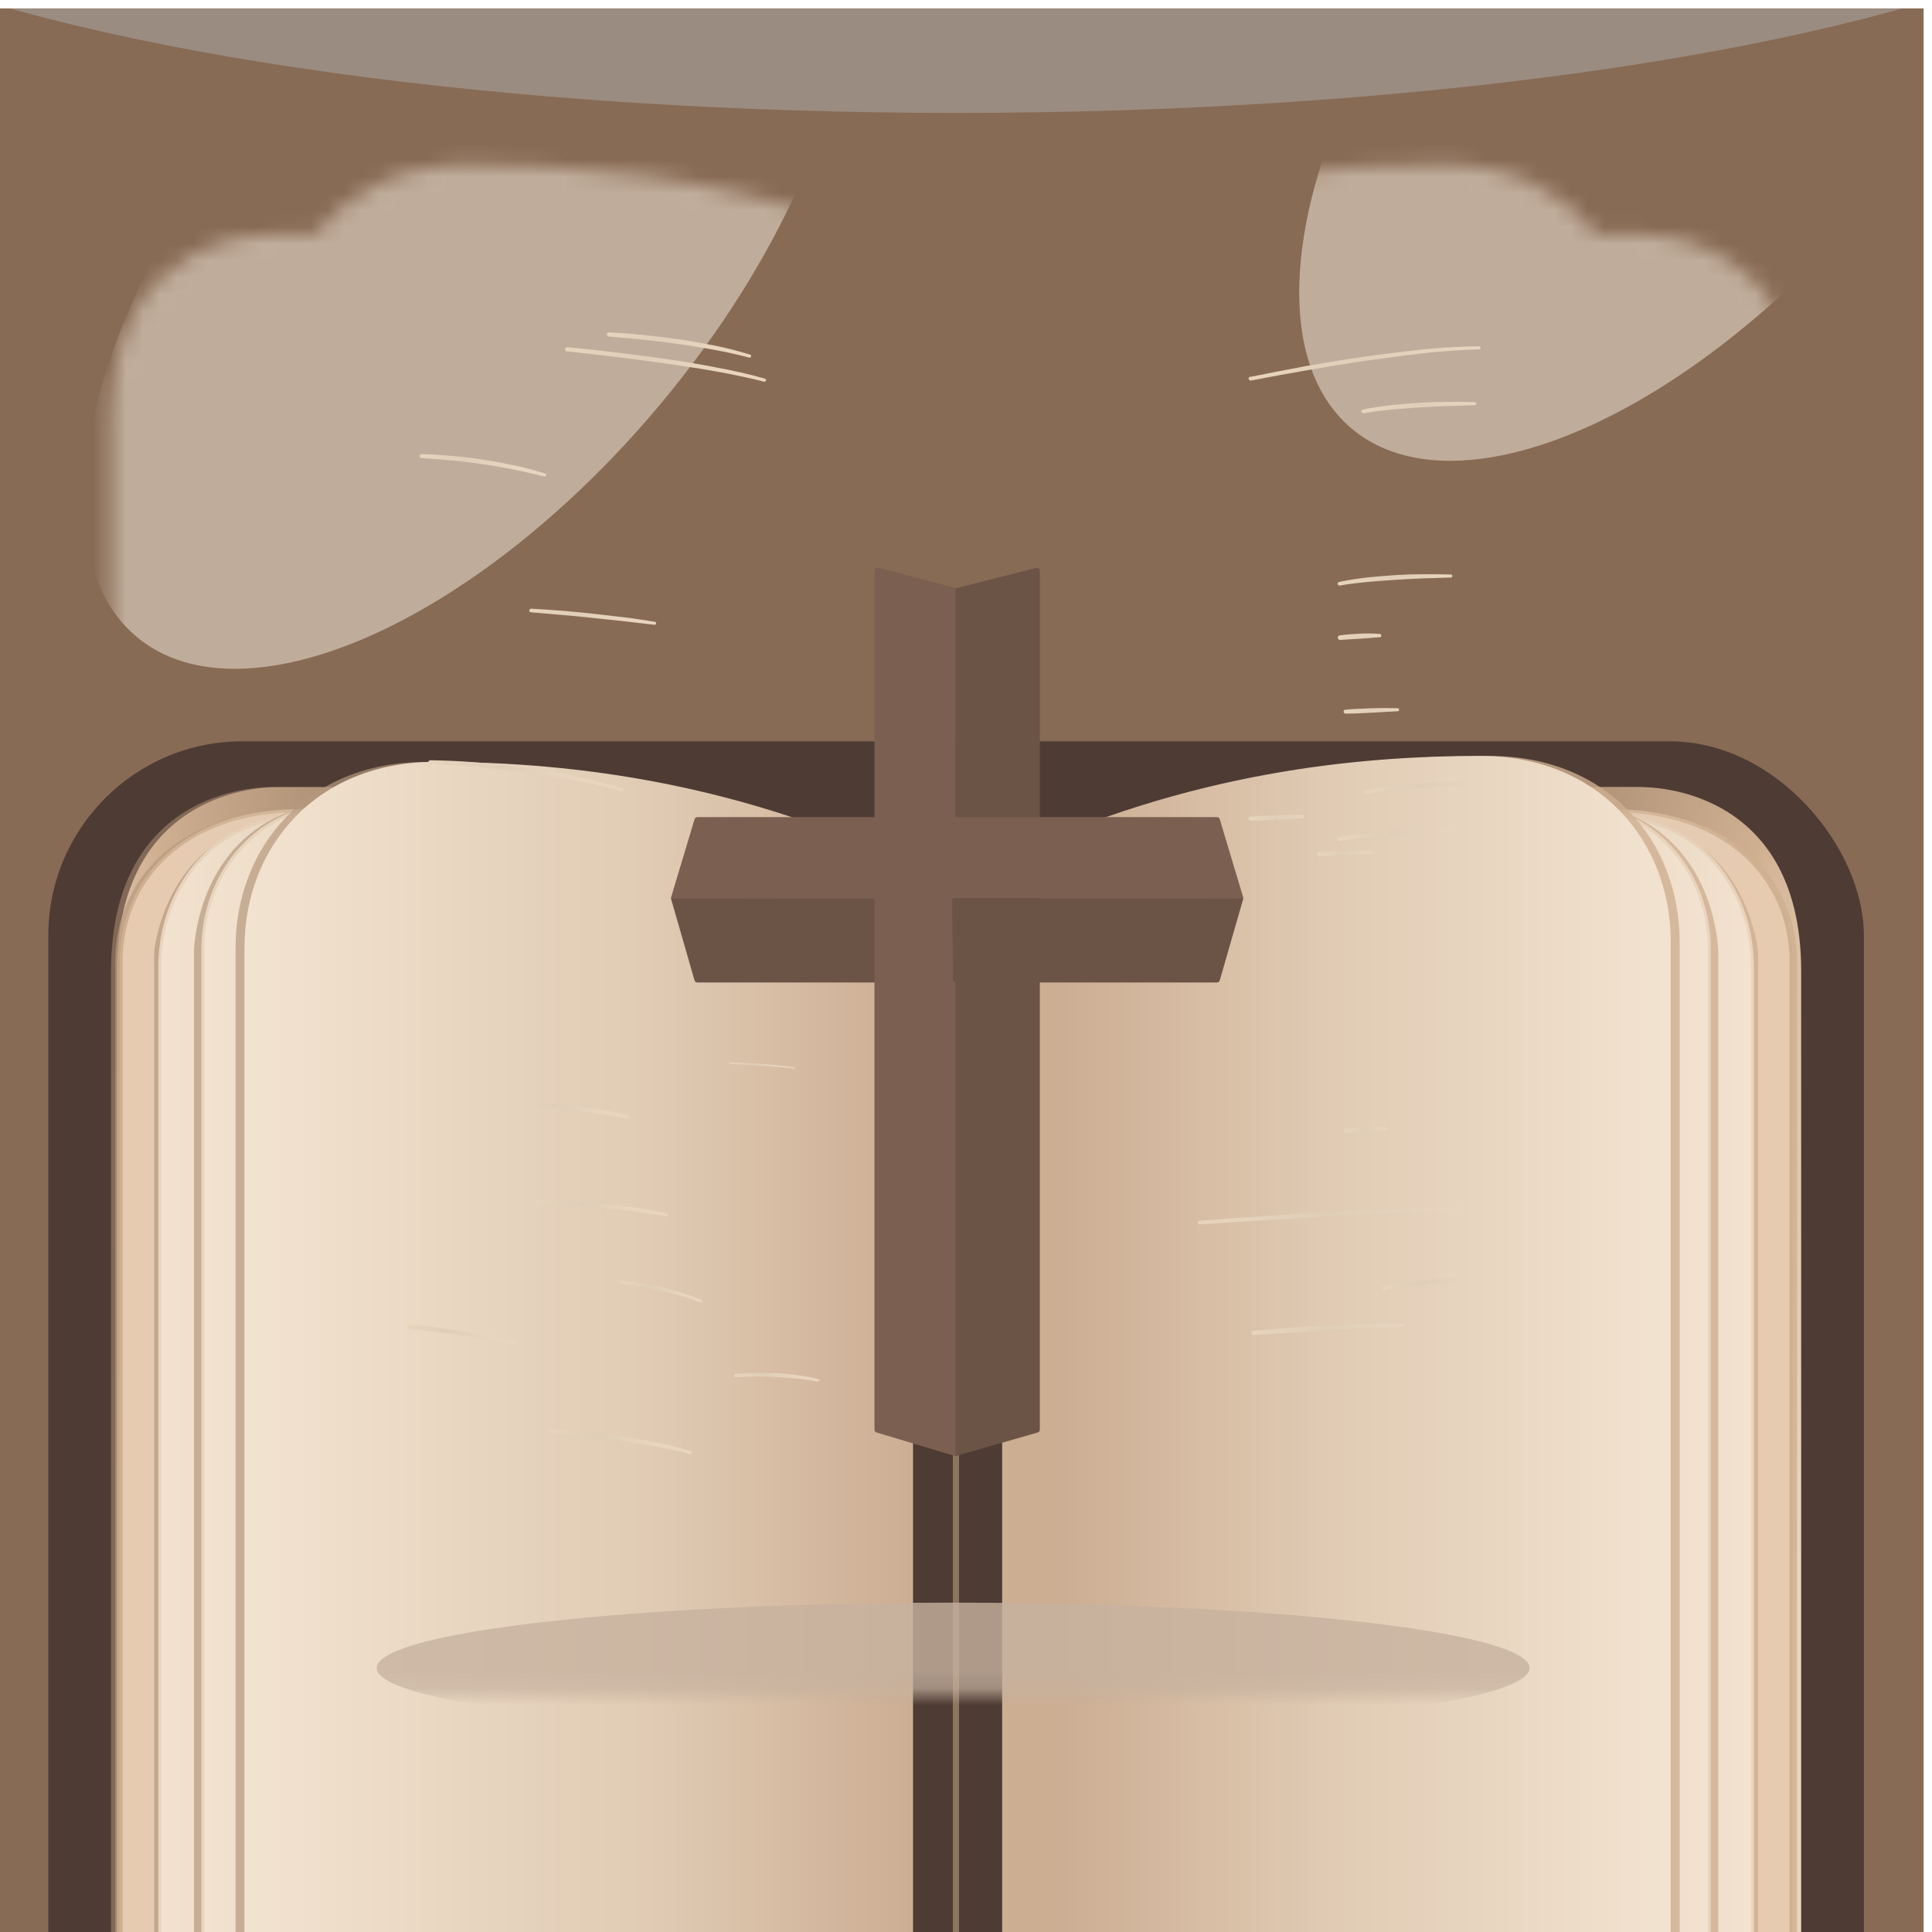 <svg width="115" height="115" viewBox="0 0 115 115" fill="none" xmlns="http://www.w3.org/2000/svg">
<g id="BibleIcon" clip-path="url(#clip0_11_19971)">
<rect width="115" height="115" transform="translate(-0.5 0.5)" fill="#886B55"/>
<g id="Ellipse 5" filter="url(#filter0_f_11_19971)">
<ellipse cx="56.911" cy="-11.053" rx="74.119" ry="17.774" fill="#9B8C81"/>
</g>
<g id="Ellipse 6" filter="url(#filter1_f_11_19971)">
<ellipse cx="56.911" cy="129.364" rx="74.119" ry="17.774" fill="#9B8C81"/>
</g>
<g id="Rectangle 1" filter="url(#filter2_dddd_11_19971)">
<rect x="2.877" y="18.63" width="108.068" height="87.272" rx="11.553" fill="#4E3B34"/>
</g>
<g id="Book" filter="url(#filter3_dddddd_11_19971)">
<g id="R Pages">
<g id="Group">
<path id="Vector" d="M82.734 13.947H97.644C97.644 13.947 107.213 13.594 107.213 24.913V91.946C107.213 91.946 106.505 100.878 96.777 100.878H65.242C63.296 100.878 61.368 100.949 59.423 101.002C58.255 101.037 56.434 100.56 57.177 97.093C58.238 92.123 82.734 13.947 82.734 13.947Z" fill="url(#paint0_linear_11_19971)"/>
<path id="Vector_2" d="M82.38 13.947H97.29C97.29 13.947 106.859 13.594 106.859 24.913V91.946C106.859 91.946 106.151 100.878 96.424 100.878H61.598C60.908 100.878 60.236 100.896 59.547 100.913C58.556 100.931 56.115 100.63 56.823 97.093C57.813 92.105 82.38 13.947 82.38 13.947Z" fill="url(#paint1_linear_11_19971)"/>
</g>
<g id="Group_2" filter="url(#filter4_d_11_19971)">
<path id="Vector_3" d="M74.421 17.927L88.199 14.195L93.629 13.788C93.629 13.788 99.855 13.222 103.109 17.75C104.153 19.2 104.666 20.951 104.666 22.738V29.936V88.126C104.666 90.372 104.029 92.583 102.756 94.44C101.199 96.722 98.405 99.003 93.541 99.003C83.088 98.561 77.481 98.207 72.759 98.65C68.054 99.092 59.211 99.976 57.707 99.534L67.24 28.663L74.421 17.927Z" fill="#CEAF90" fill-opacity="0.8"/>
<path id="Vector_4" d="M74.068 17.927L87.846 14.195L93.275 13.788C93.275 13.788 99.501 13.222 102.756 17.75C103.799 19.2 104.312 20.951 104.312 22.738V29.936V88.126C104.312 90.372 103.675 92.583 102.402 94.44C100.845 96.722 98.051 99.003 93.187 99.003C82.734 98.561 77.127 98.207 72.405 98.65C67.7 99.092 58.857 99.799 57.353 99.357L66.887 28.663L74.068 17.927Z" fill="url(#paint2_linear_11_19971)" stroke="url(#paint3_linear_11_19971)" stroke-width="0.177" stroke-miterlimit="10" stroke-linejoin="round"/>
</g>
<g id="Group_3" filter="url(#filter5_d_11_19971)">
<path id="Vector_5" d="M58.945 99.374C58.945 99.374 72.299 96.987 80.612 96.987C88.924 96.987 92.249 96.987 93.682 96.987C94.885 96.987 99.307 96.12 101.429 91.239C102.066 89.788 102.349 88.197 102.349 86.605V22.172C102.349 22.172 101.641 13.859 92.798 14.212C83.954 14.566 74.686 28.857 74.686 28.857L58.945 99.374Z" fill="#CEAF90" fill-opacity="0.8"/>
<path id="Vector_6" d="M61.793 85.19C60.272 92.052 66.055 98.349 73.024 97.394C75.571 97.04 78.082 96.81 80.258 96.81C88.571 96.81 91.896 96.81 93.328 96.81C94.655 96.81 99.908 95.749 101.659 89.417C101.889 88.55 102.013 87.666 102.013 86.782V23.109C102.013 21.464 101.641 19.837 100.845 18.404C99.643 16.211 97.237 13.859 92.462 14.053C85.599 14.336 78.472 23.003 75.624 26.876C74.793 28.008 74.209 29.282 73.908 30.661L61.793 85.19Z" fill="url(#paint4_linear_11_19971)" stroke="url(#paint5_linear_11_19971)" stroke-width="0.177" stroke-miterlimit="10" stroke-linejoin="round"/>
</g>
<g id="Group_4" filter="url(#filter6_d_11_19971)">
<path id="Vector_7" d="M57.53 99.905C57.53 99.905 67.966 97.252 81.408 97.252C87.952 97.252 92.904 96.545 96.795 93.184C100.297 90.16 99.802 85.933 99.979 83.633V22.012C99.802 19.837 99.059 17.715 97.626 16.087C96.406 14.708 94.584 13.505 91.843 13.417C85.299 13.24 67.789 25.974 67.789 25.974L57.53 99.905Z" fill="#CEAF90" fill-opacity="0.8"/>
<path id="Vector_8" d="M57.177 100.436C57.177 100.436 67.612 97.252 81.054 97.252C87.598 97.252 93.081 96.368 96.441 93.184C99.802 90.001 99.448 85.933 99.448 83.633V22.012C99.448 19.837 98.705 17.715 97.273 16.087C96.052 14.708 94.231 13.505 91.489 13.417C84.945 13.24 67.435 25.974 67.435 25.974L57.177 100.436Z" fill="url(#paint6_linear_11_19971)" stroke="url(#paint7_linear_11_19971)" stroke-width="0.177" stroke-miterlimit="10" stroke-linejoin="round"/>
</g>
<g id="Group_5" filter="url(#filter7_dd_11_19971)">
<path id="Vector_9" d="M85.299 96.173C80.629 95.89 65.542 94.723 57.53 99.021V15.981C68.673 10.675 78.931 9.791 86.006 9.791C93.081 9.791 97.326 14.884 97.326 20.863V82.837C97.326 88.833 94.903 93.149 90.799 95.147C89.101 95.961 87.191 96.297 85.299 96.173Z" fill="#CEAF90" fill-opacity="0.8"/>
<path id="Vector_10" d="M84.768 96.173C80.099 95.89 65.012 95.342 57 99.64V15.981C68.142 10.675 78.401 9.791 85.475 9.791C92.55 9.791 96.795 14.884 96.795 20.863V82.837C96.795 88.833 94.372 93.149 90.269 95.147C88.571 95.961 86.66 96.297 84.768 96.173Z" fill="url(#paint8_linear_11_19971)"/>
</g>
</g>
<g id="L Pages">
<g id="Group_6">
<path id="Vector_11" d="M31.088 13.947H16.178C16.178 13.947 6.61 13.594 6.61 24.913V91.946C6.61 91.946 7.317 100.878 17.045 100.878C26.773 100.878 53.533 100.878 53.533 100.878C53.533 100.878 57.353 100.967 56.646 97.075C55.744 92.088 31.088 13.947 31.088 13.947Z" fill="url(#paint9_linear_11_19971)"/>
<path id="Vector_12" d="M31.442 13.947H16.532C16.532 13.947 6.964 13.594 6.964 24.913V91.946C6.964 91.946 7.671 100.878 17.399 100.878H48.952C50.898 100.878 52.825 100.949 54.771 101.002C55.938 101.037 57.76 100.56 57.017 97.093C55.938 92.123 31.442 13.947 31.442 13.947Z" fill="url(#paint10_linear_11_19971)"/>
</g>
<g id="Group_7" filter="url(#filter8_d_11_19971)">
<path id="Vector_13" d="M39.401 17.927L25.623 14.195L20.193 13.788C20.193 13.788 13.968 13.222 10.713 17.75C9.67 19.2 9.157 20.951 9.157 22.738V29.936V88.126C9.157 90.372 9.793 92.583 11.067 94.44C12.623 96.722 15.418 99.003 20.282 99.003C30.735 98.561 36.341 98.207 41.064 98.65C45.786 99.092 54.612 99.976 56.115 99.534L46.582 28.663L39.401 17.927Z" fill="#B5997E" fill-opacity="0.7"/>
<path id="Vector_14" d="M39.755 17.927L25.977 14.195L20.547 13.788C20.547 13.788 14.321 13.222 11.067 17.75C10.023 19.2 9.511 20.951 9.511 22.738V29.936V88.126C9.511 90.372 10.147 92.583 11.421 94.44C12.977 96.722 15.772 99.003 20.636 99.003C31.088 98.561 36.695 98.207 41.418 98.65C46.14 99.092 54.966 99.799 56.469 99.357L46.936 28.663L39.755 17.927Z" fill="url(#paint11_linear_11_19971)" stroke="url(#paint12_linear_11_19971)" stroke-width="0.177" stroke-miterlimit="10" stroke-linejoin="round"/>
</g>
<g id="Group_8" filter="url(#filter9_d_11_19971)">
<path id="Vector_15" d="M54.877 99.374C54.877 99.374 41.524 96.987 33.211 96.987C24.898 96.987 21.573 96.987 20.14 96.987C18.938 96.987 14.516 96.12 12.393 91.239C11.757 89.788 11.474 88.197 11.474 86.605V22.172C11.474 22.172 12.181 13.859 21.025 14.212C29.868 14.566 39.136 28.857 39.136 28.857L54.877 99.374Z" fill="#B5997E" fill-opacity="0.7"/>
<path id="Vector_16" d="M52.03 85.19C53.551 92.052 47.767 98.349 40.798 97.394C38.252 97.04 35.74 96.81 33.565 96.81C25.252 96.81 21.927 96.81 20.494 96.81C19.168 96.81 13.915 95.749 12.164 89.417C11.934 88.55 11.81 87.666 11.81 86.782V23.109C11.81 21.464 12.181 19.837 12.977 18.404C14.18 16.211 16.585 13.859 21.361 14.053C28.223 14.336 35.351 23.003 38.199 26.876C39.03 28.008 39.614 29.282 39.914 30.661L52.03 85.19Z" fill="url(#paint13_linear_11_19971)" stroke="url(#paint14_linear_11_19971)" stroke-width="0.177" stroke-miterlimit="10" stroke-linejoin="round"/>
</g>
<g id="Group_9" filter="url(#filter10_d_11_19971)">
<path id="Vector_17" d="M56.292 99.905C56.292 99.905 45.857 97.252 32.415 97.252C25.871 97.252 20.919 96.545 17.027 93.184C13.525 90.16 14.021 85.933 13.844 83.633V22.012C14.021 19.837 14.763 17.715 16.196 16.087C17.416 14.708 19.238 13.505 21.98 13.417C28.524 13.24 46.034 25.974 46.034 25.974L56.292 99.905Z" fill="#B5997E" fill-opacity="0.7"/>
<path id="Vector_18" d="M56.646 100.436C56.646 100.436 46.211 97.252 32.769 97.252C26.224 97.252 20.742 96.368 17.381 93.184C14.021 90.001 14.374 85.933 14.374 83.633V22.012C14.374 19.837 15.117 17.715 16.55 16.087C17.77 14.708 19.592 13.505 22.333 13.417C28.878 13.24 46.388 25.974 46.388 25.974L56.646 100.436Z" fill="url(#paint15_linear_11_19971)" stroke="url(#paint16_linear_11_19971)" stroke-width="0.177" stroke-miterlimit="10" stroke-linejoin="round"/>
</g>
<g id="Group_10" filter="url(#filter11_dd_11_19971)">
<path id="Vector_19" d="M28.524 96.173C33.193 95.89 48.28 94.723 56.292 99.021V15.981C45.149 10.675 34.891 9.791 27.816 9.791C20.741 9.791 16.497 14.884 16.497 20.863V82.837C16.497 88.833 18.92 93.149 23.023 95.147C24.721 95.961 26.631 96.297 28.524 96.173Z" fill="#B5997E" fill-opacity="0.7"/>
<path id="Vector_20" d="M29.054 96.173C33.724 95.89 48.81 95.342 56.823 99.64V15.981C45.68 10.675 35.422 9.791 28.347 9.791C21.272 9.791 17.027 14.884 17.027 20.863V82.837C17.027 88.833 19.45 93.149 23.554 95.147C25.252 95.961 27.162 96.297 29.054 96.173Z" fill="url(#paint17_linear_11_19971)"/>
</g>
</g>
<g id="Vector_21" filter="url(#filter12_d_11_19971)">
<path d="M56.911 100.789C56.817 100.789 56.734 100.665 56.734 100.524V15.981C56.734 15.839 56.817 15.716 56.911 15.716C57.005 15.716 57.088 15.839 57.088 15.981V100.524C57.088 100.665 57.005 100.789 56.911 100.789Z" fill="#A88D73" fill-opacity="0.7" shape-rendering="crispEdges"/>
</g>
</g>
<g id="Glow">
<mask id="mask0_11_19971" style="mask-type:alpha" maskUnits="userSpaceOnUse" x="6" y="9" width="102" height="92">
<g id="Union">
<path d="M18.761 13.947C20.694 11.433 23.799 9.791 27.816 9.791C33.869 9.791 42.251 10.261 51.524 13.77L56.911 16.069L62.298 13.77C71.571 10.261 79.954 9.791 86.006 9.791C90.023 9.791 93.128 11.433 95.061 13.947H97.644C97.644 13.947 107.213 13.593 107.213 24.913V91.946C107.213 91.946 106.505 100.878 96.777 100.878H65.242C64.613 100.878 63.248 100.867 61.621 100.853L61.61 100.853C60.822 100.847 59.974 100.84 59.118 100.834C59.154 100.87 59.178 100.877 59.187 100.878H17.045C7.317 100.878 6.61 91.946 6.61 91.946V24.913C6.61 13.593 16.178 13.947 16.178 13.947H18.761Z" fill="#CEAF90"/>
<path d="M59.187 100.878H59.193C59.193 100.878 59.192 100.878 59.191 100.878C59.19 100.878 59.189 100.878 59.187 100.878Z" fill="#CEAF90"/>
</g>
</mask>
<g mask="url(#mask0_11_19971)">
<g id="Ellipse 1" filter="url(#filter13_f_11_19971)">
<ellipse cx="56.734" cy="99.286" rx="34.312" ry="3.891" fill="#C6B19F" fill-opacity="0.8"/>
</g>
<g id="Ellipse 3" filter="url(#filter14_f_11_19971)">
<ellipse cx="27.76" cy="14.432" rx="15.034" ry="30.598" transform="rotate(39.9 27.76 14.432)" fill="#F9EEE1" fill-opacity="0.5"/>
</g>
<g id="Ellipse 4" filter="url(#filter15_f_11_19971)">
<ellipse cx="100.099" cy="2.051" rx="15.034" ry="30.598" transform="rotate(39.9 100.099 2.051)" fill="#F9EEE1" fill-opacity="0.5"/>
</g>
</g>
</g>
<g id="Scratches" filter="url(#filter16_d_11_19971)">
<g id="Group_11">
<path id="Vector_22" d="M74.403 22.614C75.535 22.384 76.65 22.172 77.782 21.959C78.914 21.765 80.046 21.57 81.177 21.411C82.309 21.252 83.459 21.11 84.591 20.986C85.741 20.88 86.873 20.792 88.04 20.792C88.093 20.792 88.129 20.827 88.129 20.88C88.129 20.933 88.093 20.969 88.04 20.969L87.191 21.004C86.908 21.022 86.625 21.04 86.342 21.057C86.059 21.075 85.776 21.11 85.493 21.128C85.21 21.146 84.927 21.181 84.644 21.216C83.512 21.34 82.38 21.5 81.248 21.659C80.116 21.818 78.984 22.012 77.852 22.207L76.154 22.508C75.588 22.614 75.022 22.72 74.474 22.826C74.403 22.844 74.35 22.791 74.333 22.738C74.297 22.684 74.333 22.631 74.403 22.614Z" fill="url(#paint18_linear_11_19971)"/>
</g>
<g id="Group_12">
<path id="Vector_23" d="M81.124 24.559C81.673 24.435 82.221 24.364 82.787 24.294C83.335 24.241 83.901 24.188 84.45 24.152C84.998 24.117 85.564 24.099 86.112 24.099H86.943L87.775 24.117C87.828 24.117 87.863 24.152 87.863 24.205C87.863 24.258 87.828 24.294 87.775 24.294L86.112 24.347C85.564 24.364 84.998 24.4 84.45 24.435C83.901 24.471 83.353 24.506 82.805 24.559C82.522 24.594 82.256 24.612 81.991 24.647C81.726 24.683 81.443 24.718 81.177 24.771C81.107 24.789 81.054 24.736 81.036 24.683C81.018 24.647 81.054 24.577 81.124 24.559Z" fill="url(#paint19_linear_11_19971)"/>
</g>
<g id="Group_13">
<path id="Vector_24" d="M79.71 34.817C80.258 34.694 80.806 34.623 81.372 34.552C81.92 34.499 82.486 34.446 83.035 34.41C83.583 34.375 84.149 34.357 84.697 34.357H85.528L86.36 34.375C86.413 34.375 86.448 34.41 86.448 34.464C86.448 34.517 86.413 34.552 86.36 34.552L84.697 34.605C84.149 34.623 83.583 34.658 83.035 34.694C82.486 34.729 81.938 34.764 81.39 34.817C81.107 34.853 80.841 34.87 80.576 34.906C80.311 34.941 80.028 34.977 79.763 35.029C79.692 35.047 79.639 34.994 79.621 34.941C79.603 34.906 79.639 34.835 79.71 34.817Z" fill="url(#paint20_linear_11_19971)"/>
</g>
<g id="Group_14">
<path id="Vector_25" d="M81.301 47.198C81.85 47.075 82.398 47.004 82.964 46.933C83.512 46.88 84.078 46.827 84.626 46.792C85.175 46.756 85.741 46.739 86.289 46.739H87.12L87.951 46.756C88.005 46.756 88.04 46.792 88.04 46.845C88.04 46.898 88.005 46.933 87.951 46.933L86.289 46.986C85.741 47.004 85.175 47.039 84.626 47.075C84.078 47.11 83.53 47.145 82.982 47.198C82.699 47.234 82.433 47.251 82.168 47.287C81.903 47.322 81.62 47.358 81.354 47.411C81.284 47.428 81.231 47.375 81.213 47.322C81.195 47.287 81.231 47.216 81.301 47.198Z" fill="url(#paint21_linear_11_19971)"/>
</g>
<g id="Group_15">
<path id="Vector_26" d="M25.605 45.429C26.578 45.447 27.533 45.483 28.506 45.571C29.461 45.642 30.434 45.748 31.389 45.889C32.344 46.013 33.299 46.19 34.236 46.385C35.192 46.579 36.111 46.827 37.049 47.11C37.102 47.127 37.12 47.18 37.102 47.216C37.084 47.269 37.031 47.287 36.996 47.269C36.536 47.145 36.076 47.021 35.598 46.915C35.368 46.862 35.139 46.809 34.891 46.756L34.184 46.614C33.246 46.438 32.291 46.278 31.336 46.155C30.381 46.031 29.426 45.925 28.471 45.836C27.993 45.801 27.515 45.766 27.038 45.73C26.561 45.695 26.083 45.677 25.605 45.659C25.535 45.659 25.482 45.606 25.499 45.536C25.499 45.483 25.552 45.429 25.605 45.429Z" fill="url(#paint22_linear_11_19971)"/>
</g>
<g id="Group_16">
<path id="Vector_27" d="M30.735 65.769C31.301 65.769 31.849 65.805 32.415 65.84C32.963 65.875 33.529 65.928 34.077 65.999C34.626 66.07 35.192 66.141 35.74 66.229C36.288 66.318 36.837 66.441 37.385 66.565C37.438 66.583 37.473 66.618 37.456 66.671C37.438 66.724 37.403 66.742 37.349 66.742C36.801 66.654 36.253 66.547 35.705 66.477C35.156 66.388 34.608 66.318 34.06 66.264C33.511 66.194 32.963 66.141 32.397 66.105C31.849 66.07 31.283 66.035 30.735 65.999C30.664 65.999 30.611 65.946 30.628 65.875C30.628 65.822 30.681 65.769 30.735 65.769Z" fill="url(#paint23_linear_11_19971)"/>
</g>
<g id="Group_17">
<path id="Vector_28" d="M31.973 71.606C32.627 71.606 33.264 71.624 33.918 71.677C34.555 71.712 35.209 71.765 35.846 71.818C36.483 71.889 37.137 71.96 37.774 72.048C38.411 72.137 39.047 72.26 39.684 72.402C39.737 72.42 39.773 72.455 39.755 72.508C39.737 72.561 39.702 72.579 39.649 72.579C39.012 72.473 38.375 72.367 37.739 72.278C37.102 72.207 36.465 72.137 35.828 72.066C35.192 72.013 34.555 71.96 33.901 71.924C33.264 71.889 32.609 71.854 31.973 71.836C31.902 71.836 31.849 71.783 31.866 71.712C31.866 71.659 31.92 71.606 31.973 71.606Z" fill="url(#paint24_linear_11_19971)"/>
</g>
<g id="Group_18">
<path id="Vector_29" d="M43.788 81.953C44.619 81.882 45.45 81.882 46.264 81.918C46.67 81.935 47.095 81.988 47.502 82.041C47.908 82.094 48.315 82.165 48.722 82.271C48.758 82.289 48.793 82.324 48.775 82.36C48.758 82.395 48.722 82.413 48.687 82.413C48.28 82.342 47.873 82.271 47.466 82.236C47.06 82.201 46.653 82.165 46.246 82.147C45.839 82.13 45.432 82.112 45.026 82.112C44.619 82.112 44.212 82.13 43.805 82.147C43.752 82.147 43.717 82.112 43.699 82.059C43.699 82.006 43.734 81.953 43.788 81.953Z" fill="url(#paint25_linear_11_19971)"/>
</g>
<g id="Group_19">
<path id="Vector_30" d="M36.978 76.399C37.809 76.47 38.623 76.629 39.419 76.806C39.826 76.894 40.215 77.018 40.621 77.142C41.011 77.266 41.4 77.407 41.789 77.584C41.824 77.602 41.842 77.637 41.824 77.673C41.806 77.708 41.771 77.726 41.736 77.708C41.347 77.567 40.958 77.425 40.569 77.319C40.179 77.213 39.773 77.107 39.383 77.018C38.977 76.93 38.587 76.841 38.181 76.771C37.774 76.7 37.367 76.629 36.96 76.576C36.907 76.576 36.872 76.523 36.872 76.47C36.872 76.417 36.925 76.381 36.978 76.399Z" fill="url(#paint26_linear_11_19971)"/>
</g>
<g id="Group_20">
<path id="Vector_31" d="M43.451 63.417C44.088 63.435 44.743 63.47 45.379 63.505C46.016 63.559 46.67 63.611 47.289 63.718C47.307 63.718 47.325 63.735 47.325 63.753C47.325 63.771 47.307 63.788 47.289 63.788C46.653 63.718 46.016 63.647 45.379 63.611C44.743 63.559 44.106 63.541 43.451 63.505C43.434 63.505 43.398 63.488 43.398 63.452C43.398 63.452 43.434 63.417 43.451 63.417Z" fill="url(#paint27_linear_11_19971)"/>
</g>
<g id="Group_21">
<path id="Vector_32" d="M24.385 79.035C24.916 79.07 25.446 79.123 25.977 79.194C26.507 79.265 27.02 79.335 27.551 79.406C28.082 79.495 28.595 79.583 29.125 79.671C29.638 79.778 30.169 79.884 30.681 80.007C30.735 80.025 30.752 80.061 30.752 80.114C30.735 80.167 30.699 80.184 30.646 80.184C30.133 80.096 29.603 80.007 29.09 79.919C28.577 79.831 28.046 79.742 27.533 79.671C27.02 79.583 26.49 79.512 25.959 79.459C25.428 79.388 24.916 79.335 24.385 79.282C24.314 79.282 24.279 79.212 24.279 79.159C24.261 79.07 24.314 79.035 24.385 79.035Z" fill="url(#paint28_linear_11_19971)"/>
</g>
<g id="Group_22">
<path id="Vector_33" d="M32.698 85.225C33.405 85.26 34.113 85.331 34.82 85.402C35.528 85.472 36.235 85.561 36.943 85.667C37.65 85.773 38.34 85.897 39.047 86.038C39.737 86.18 40.445 86.339 41.117 86.551C41.17 86.569 41.188 86.622 41.17 86.657C41.152 86.71 41.099 86.728 41.064 86.728C40.728 86.64 40.374 86.551 40.038 86.481C39.702 86.392 39.348 86.339 38.994 86.268C38.304 86.145 37.597 86.038 36.907 85.932C36.2 85.826 35.51 85.738 34.803 85.667C34.095 85.596 33.388 85.525 32.698 85.455C32.627 85.455 32.592 85.384 32.592 85.331C32.574 85.278 32.627 85.225 32.698 85.225Z" fill="url(#paint29_linear_11_19971)"/>
</g>
<g id="Group_23">
<path id="Vector_34" d="M31.637 36.409C32.256 36.445 32.875 36.48 33.476 36.533C34.095 36.586 34.697 36.639 35.316 36.71C35.935 36.781 36.536 36.852 37.155 36.922C37.774 36.993 38.375 37.099 38.977 37.188C39.03 37.188 39.065 37.241 39.047 37.294C39.047 37.347 38.994 37.382 38.941 37.364L37.12 37.152C36.501 37.081 35.899 37.029 35.28 36.958C34.661 36.887 34.06 36.834 33.441 36.781L31.601 36.622C31.531 36.622 31.495 36.551 31.495 36.498C31.513 36.462 31.566 36.409 31.637 36.409Z" fill="url(#paint30_linear_11_19971)"/>
</g>
<g id="Group_24">
<path id="Vector_35" d="M25.075 27.212C25.694 27.212 26.313 27.265 26.95 27.318C27.569 27.371 28.188 27.442 28.807 27.548C29.426 27.637 30.027 27.76 30.646 27.884C31.248 28.008 31.849 28.185 32.45 28.362C32.503 28.38 32.521 28.433 32.503 28.468C32.486 28.521 32.433 28.539 32.397 28.539C31.796 28.397 31.195 28.238 30.593 28.132C29.992 28.008 29.373 27.902 28.771 27.814C28.17 27.725 27.551 27.637 26.932 27.584C26.313 27.53 25.694 27.477 25.093 27.442C25.022 27.442 24.969 27.389 24.986 27.318C24.969 27.265 25.022 27.212 25.075 27.212Z" fill="url(#paint31_linear_11_19971)"/>
</g>
<g id="Group_25">
<path id="Vector_36" d="M33.759 20.845C34.749 20.933 35.74 21.04 36.73 21.163C37.721 21.287 38.694 21.411 39.684 21.552C40.675 21.694 41.647 21.853 42.62 22.048C43.593 22.224 44.566 22.437 45.538 22.72C45.592 22.738 45.609 22.791 45.592 22.826C45.574 22.879 45.521 22.897 45.485 22.897L44.76 22.72L44.035 22.561C43.557 22.454 43.062 22.366 42.585 22.278C41.612 22.101 40.621 21.959 39.649 21.818C38.676 21.676 37.685 21.552 36.695 21.429C35.705 21.305 34.732 21.199 33.741 21.093C33.671 21.093 33.635 21.022 33.635 20.969C33.635 20.88 33.688 20.845 33.759 20.845Z" fill="url(#paint32_linear_11_19971)"/>
</g>
<g id="Group_26">
<path id="Vector_37" d="M36.235 19.96C36.943 19.996 37.65 20.049 38.358 20.12C39.065 20.19 39.773 20.279 40.48 20.385C41.188 20.491 41.877 20.615 42.585 20.756C43.275 20.898 43.964 21.075 44.654 21.287C44.707 21.305 44.725 21.358 44.707 21.393C44.69 21.446 44.654 21.464 44.601 21.464C44.265 21.375 43.911 21.287 43.575 21.216C43.239 21.128 42.885 21.075 42.532 21.004C41.842 20.88 41.134 20.756 40.445 20.668C39.737 20.562 39.047 20.473 38.34 20.403C37.633 20.332 36.925 20.261 36.235 20.208C36.164 20.208 36.129 20.155 36.129 20.084C36.111 20.014 36.164 19.96 36.235 19.96Z" fill="url(#paint33_linear_11_19971)"/>
</g>
<g id="Group_27">
<path id="Vector_38" d="M79.709 50.029C80.258 49.905 80.806 49.834 81.372 49.763C81.92 49.71 82.486 49.657 83.034 49.622C83.583 49.586 84.149 49.569 84.697 49.569H85.528L86.36 49.586C86.413 49.586 86.448 49.622 86.448 49.675C86.448 49.728 86.413 49.763 86.36 49.763L84.697 49.816C84.149 49.834 83.583 49.869 83.034 49.905C82.486 49.94 81.938 49.975 81.39 50.029C81.107 50.064 80.841 50.081 80.576 50.117C80.311 50.152 80.028 50.188 79.763 50.241C79.692 50.258 79.639 50.205 79.621 50.152C79.603 50.117 79.639 50.046 79.709 50.029Z" fill="url(#paint34_linear_11_19971)"/>
</g>
<g id="Group_28">
<path id="Vector_39" d="M71.414 72.844C72.706 72.738 73.997 72.65 75.27 72.561C76.561 72.473 77.852 72.384 79.144 72.313C80.435 72.243 81.726 72.19 83.017 72.136C84.308 72.084 85.599 72.048 86.89 72.048C86.943 72.048 86.979 72.084 86.979 72.136C86.979 72.19 86.943 72.225 86.89 72.225L85.918 72.243L84.945 72.278L83.017 72.367C81.726 72.437 80.435 72.508 79.144 72.579C77.852 72.649 76.561 72.738 75.27 72.809L71.414 73.056C71.344 73.056 71.29 73.003 71.29 72.95C71.29 72.915 71.344 72.844 71.414 72.844Z" fill="url(#paint35_linear_11_19971)"/>
</g>
<g id="Group_29">
<path id="Vector_40" d="M82.362 76.736C82.787 76.629 83.194 76.559 83.618 76.488C84.043 76.417 84.467 76.382 84.892 76.346C85.316 76.311 85.741 76.293 86.165 76.276C86.377 76.276 86.59 76.276 86.802 76.276L87.439 76.293C87.492 76.293 87.527 76.329 87.527 76.382C87.527 76.435 87.492 76.47 87.439 76.47C86.59 76.506 85.758 76.541 84.927 76.629C84.502 76.665 84.096 76.718 83.671 76.771C83.264 76.824 82.84 76.895 82.433 76.983C82.362 77.001 82.309 76.948 82.292 76.895C82.256 76.824 82.292 76.753 82.362 76.736Z" fill="url(#paint36_linear_11_19971)"/>
</g>
<g id="Group_30">
<path id="Vector_41" d="M74.598 79.388C75.341 79.318 76.084 79.264 76.826 79.212C77.569 79.158 78.312 79.105 79.055 79.07C79.798 79.035 80.541 78.999 81.284 78.982C82.026 78.964 82.769 78.946 83.53 78.964C83.583 78.964 83.618 78.999 83.618 79.052C83.618 79.105 83.583 79.141 83.53 79.141C83.158 79.141 82.787 79.158 82.415 79.176L81.301 79.229C80.558 79.264 79.816 79.318 79.073 79.353C78.33 79.388 77.587 79.441 76.844 79.495L74.616 79.654C74.545 79.654 74.492 79.601 74.492 79.547C74.474 79.459 74.527 79.388 74.598 79.388Z" fill="url(#paint37_linear_11_19971)"/>
</g>
<g id="Group_31">
<path id="Vector_42" d="M79.727 38.001C80.116 37.948 80.523 37.913 80.93 37.895C81.337 37.877 81.726 37.877 82.132 37.913C82.186 37.913 82.221 37.966 82.221 38.019C82.221 38.072 82.186 38.107 82.132 38.107C81.743 38.142 81.337 38.16 80.948 38.196C80.558 38.213 80.152 38.249 79.763 38.266C79.692 38.266 79.639 38.213 79.639 38.16C79.621 38.054 79.656 38.019 79.727 38.001Z" fill="url(#paint38_linear_11_19971)"/>
</g>
<g id="Group_32">
<path id="Vector_43" d="M80.081 42.423C80.346 42.405 80.594 42.37 80.859 42.37C81.124 42.352 81.372 42.352 81.637 42.334C82.15 42.317 82.663 42.317 83.194 42.334C83.247 42.334 83.282 42.387 83.282 42.423C83.282 42.476 83.247 42.511 83.194 42.511L81.655 42.6L80.877 42.635C80.612 42.653 80.364 42.653 80.099 42.653C80.028 42.653 79.975 42.6 79.975 42.529C79.975 42.476 80.01 42.423 80.081 42.423Z" fill="url(#paint39_linear_11_19971)"/>
</g>
<g id="Group_33">
<path id="Vector_44" d="M74.421 48.79C74.686 48.773 74.934 48.737 75.199 48.737C75.465 48.719 75.712 48.719 75.978 48.702C76.49 48.684 77.003 48.684 77.534 48.702C77.587 48.702 77.622 48.755 77.622 48.79C77.622 48.843 77.587 48.879 77.534 48.879L75.995 48.967L75.217 49.002C74.952 49.02 74.704 49.02 74.439 49.02C74.368 49.02 74.315 48.967 74.315 48.896C74.315 48.843 74.35 48.79 74.421 48.79Z" fill="url(#paint40_linear_11_19971)"/>
</g>
<g id="Group_34">
<path id="Vector_45" d="M80.081 67.361C80.47 67.308 80.877 67.273 81.284 67.255C81.69 67.238 82.079 67.238 82.486 67.273C82.539 67.273 82.575 67.326 82.575 67.379C82.575 67.432 82.539 67.468 82.486 67.468C82.097 67.503 81.69 67.521 81.301 67.556C80.912 67.574 80.505 67.609 80.116 67.627C80.046 67.627 79.993 67.574 79.993 67.521C79.975 67.415 80.01 67.379 80.081 67.361Z" fill="url(#paint41_linear_11_19971)"/>
</g>
<g id="Group_35">
<path id="Vector_46" d="M78.489 50.913C78.754 50.895 79.002 50.859 79.267 50.859C79.533 50.842 79.78 50.842 80.046 50.824C80.558 50.806 81.071 50.806 81.602 50.824C81.655 50.824 81.691 50.877 81.691 50.913C81.691 50.966 81.655 51.001 81.602 51.001L80.063 51.089L79.285 51.125C79.02 51.142 78.772 51.142 78.507 51.142C78.436 51.142 78.383 51.089 78.383 51.019C78.383 50.966 78.418 50.913 78.489 50.913Z" fill="url(#paint42_linear_11_19971)"/>
</g>
</g>
<g id="Cross" style="mix-blend-mode:multiply" filter="url(#filter17_dddd_11_19971)">
<g id="Group_36">
<path id="Vector_47" d="M39.932 47.783L41.341 43.087C41.359 43.014 41.431 42.96 41.521 42.96H58.319C58.445 42.96 58.517 43.069 58.499 43.195L57.289 47.801H39.932V47.783Z" fill="#7B6051"/>
<path id="Vector_48" d="M41.341 52.678L39.932 47.783H57.271L58.481 52.587C58.517 52.696 58.427 52.804 58.301 52.804H41.503C41.431 52.804 41.359 52.75 41.341 52.678Z" fill="#6B5345"/>
</g>
<g id="Group_37">
<path id="Vector_49" d="M56.874 80.998L52.178 79.59C52.105 79.572 52.051 79.499 52.051 79.409V28.294C52.051 28.168 52.16 28.096 52.286 28.114L56.892 29.324V80.998H56.874Z" fill="#7B6051"/>
<path id="Vector_50" d="M61.768 79.59L56.874 80.998V29.342L61.678 28.132C61.786 28.095 61.895 28.186 61.895 28.312V79.427C61.895 79.499 61.841 79.572 61.768 79.59Z" fill="#6B5345"/>
</g>
<g id="Group_38">
<path id="Vector_51" d="M74.014 47.783L72.605 43.087C72.587 43.014 72.515 42.96 72.425 42.96H55.627C55.501 42.96 55.429 43.069 55.447 43.195L56.657 47.801H74.014V47.783Z" fill="#7B6051"/>
<path id="Vector_52" d="M72.605 52.678L74.014 47.783H56.675L56.729 52.587C56.693 52.696 56.783 52.804 56.91 52.804H72.443C72.515 52.804 72.587 52.75 72.605 52.678Z" fill="#6B5345"/>
</g>
</g>
</g>
<defs>
<filter id="filter0_f_11_19971" x="-60.755" y="-72.375" width="235.332" height="122.643" filterUnits="userSpaceOnUse" color-interpolation-filters="sRGB">
<feFlood flood-opacity="0" result="BackgroundImageFix"/>
<feBlend mode="normal" in="SourceGraphic" in2="BackgroundImageFix" result="shape"/>
<feGaussianBlur stdDeviation="21.774" result="effect1_foregroundBlur_11_19971"/>
</filter>
<filter id="filter1_f_11_19971" x="-60.755" y="68.043" width="235.332" height="122.643" filterUnits="userSpaceOnUse" color-interpolation-filters="sRGB">
<feFlood flood-opacity="0" result="BackgroundImageFix"/>
<feBlend mode="normal" in="SourceGraphic" in2="BackgroundImageFix" result="shape"/>
<feGaussianBlur stdDeviation="21.774" result="effect1_foregroundBlur_11_19971"/>
</filter>
<filter id="filter2_dddd_11_19971" x="-15.786" y="13.475" width="145.394" height="124.598" filterUnits="userSpaceOnUse" color-interpolation-filters="sRGB">
<feFlood flood-opacity="0" result="BackgroundImageFix"/>
<feColorMatrix in="SourceAlpha" type="matrix" values="0 0 0 0 0 0 0 0 0 0 0 0 0 0 0 0 0 0 127 0" result="hardAlpha"/>
<feOffset dy="2.169"/>
<feGaussianBlur stdDeviation="1.498"/>
<feColorMatrix type="matrix" values="0 0 0 0 0 0 0 0 0 0 0 0 0 0 0 0 0 0 0.086 0"/>
<feBlend mode="normal" in2="BackgroundImageFix" result="effect1_dropShadow_11_19971"/>
<feColorMatrix in="SourceAlpha" type="matrix" values="0 0 0 0 0 0 0 0 0 0 0 0 0 0 0 0 0 0 127 0" result="hardAlpha"/>
<feOffset dy="3.573"/>
<feGaussianBlur stdDeviation="2.469"/>
<feColorMatrix type="matrix" values="0 0 0 0 0 0 0 0 0 0 0 0 0 0 0 0 0 0 0.1 0"/>
<feBlend mode="normal" in2="effect1_dropShadow_11_19971" result="effect2_dropShadow_11_19971"/>
<feColorMatrix in="SourceAlpha" type="matrix" values="0 0 0 0 0 0 0 0 0 0 0 0 0 0 0 0 0 0 127 0" result="hardAlpha"/>
<feOffset dy="6.245"/>
<feGaussianBlur stdDeviation="4.314"/>
<feColorMatrix type="matrix" values="0 0 0 0 0 0 0 0 0 0 0 0 0 0 0 0 0 0 0.119 0"/>
<feBlend mode="normal" in2="effect2_dropShadow_11_19971" result="effect3_dropShadow_11_19971"/>
<feColorMatrix in="SourceAlpha" type="matrix" values="0 0 0 0 0 0 0 0 0 0 0 0 0 0 0 0 0 0 127 0" result="hardAlpha"/>
<feOffset dy="13.508"/>
<feGaussianBlur stdDeviation="9.332"/>
<feColorMatrix type="matrix" values="0 0 0 0 0 0 0 0 0 0 0 0 0 0 0 0 0 0 0.16 0"/>
<feBlend mode="normal" in2="effect3_dropShadow_11_19971" result="effect4_dropShadow_11_19971"/>
<feBlend mode="normal" in="SourceGraphic" in2="effect4_dropShadow_11_19971" result="shape"/>
</filter>
<filter id="filter3_dddddd_11_19971" x="-7.54" y="9.791" width="128.902" height="123.049" filterUnits="userSpaceOnUse" color-interpolation-filters="sRGB">
<feFlood flood-opacity="0" result="BackgroundImageFix"/>
<feColorMatrix in="SourceAlpha" type="matrix" values="0 0 0 0 0 0 0 0 0 0 0 0 0 0 0 0 0 0 127 0" result="hardAlpha"/>
<feOffset dy="0.489"/>
<feGaussianBlur stdDeviation="0.196"/>
<feColorMatrix type="matrix" values="0 0 0 0 0 0 0 0 0 0 0 0 0 0 0 0 0 0 0.02 0"/>
<feBlend mode="normal" in2="BackgroundImageFix" result="effect1_dropShadow_11_19971"/>
<feColorMatrix in="SourceAlpha" type="matrix" values="0 0 0 0 0 0 0 0 0 0 0 0 0 0 0 0 0 0 127 0" result="hardAlpha"/>
<feOffset dy="1.176"/>
<feGaussianBlur stdDeviation="0.47"/>
<feColorMatrix type="matrix" values="0 0 0 0 0 0 0 0 0 0 0 0 0 0 0 0 0 0 0.028 0"/>
<feBlend mode="normal" in2="effect1_dropShadow_11_19971" result="effect2_dropShadow_11_19971"/>
<feColorMatrix in="SourceAlpha" type="matrix" values="0 0 0 0 0 0 0 0 0 0 0 0 0 0 0 0 0 0 127 0" result="hardAlpha"/>
<feOffset dy="2.215"/>
<feGaussianBlur stdDeviation="0.886"/>
<feColorMatrix type="matrix" values="0 0 0 0 0 0 0 0 0 0 0 0 0 0 0 0 0 0 0.035 0"/>
<feBlend mode="normal" in2="effect2_dropShadow_11_19971" result="effect3_dropShadow_11_19971"/>
<feColorMatrix in="SourceAlpha" type="matrix" values="0 0 0 0 0 0 0 0 0 0 0 0 0 0 0 0 0 0 127 0" result="hardAlpha"/>
<feOffset dy="3.951"/>
<feGaussianBlur stdDeviation="1.58"/>
<feColorMatrix type="matrix" values="0 0 0 0 0 0 0 0 0 0 0 0 0 0 0 0 0 0 0.042 0"/>
<feBlend mode="normal" in2="effect3_dropShadow_11_19971" result="effect4_dropShadow_11_19971"/>
<feColorMatrix in="SourceAlpha" type="matrix" values="0 0 0 0 0 0 0 0 0 0 0 0 0 0 0 0 0 0 127 0" result="hardAlpha"/>
<feOffset dy="7.389"/>
<feGaussianBlur stdDeviation="2.956"/>
<feColorMatrix type="matrix" values="0 0 0 0 0 0 0 0 0 0 0 0 0 0 0 0 0 0 0.05 0"/>
<feBlend mode="normal" in2="effect4_dropShadow_11_19971" result="effect5_dropShadow_11_19971"/>
<feColorMatrix in="SourceAlpha" type="matrix" values="0 0 0 0 0 0 0 0 0 0 0 0 0 0 0 0 0 0 127 0" result="hardAlpha"/>
<feOffset dy="17.687"/>
<feGaussianBlur stdDeviation="7.075"/>
<feColorMatrix type="matrix" values="0 0 0 0 0 0 0 0 0 0 0 0 0 0 0 0 0 0 0.07 0"/>
<feBlend mode="normal" in2="effect5_dropShadow_11_19971" result="effect6_dropShadow_11_19971"/>
<feBlend mode="normal" in="SourceGraphic" in2="effect6_dropShadow_11_19971" result="shape"/>
</filter>
<filter id="filter4_d_11_19971" x="57.265" y="12.97" width="51.999" height="90.576" filterUnits="userSpaceOnUse" color-interpolation-filters="sRGB">
<feFlood flood-opacity="0" result="BackgroundImageFix"/>
<feColorMatrix in="SourceAlpha" type="matrix" values="0 0 0 0 0 0 0 0 0 0 0 0 0 0 0 0 0 0 127 0" result="hardAlpha"/>
<feOffset dx="2.299" dy="1.592"/>
<feGaussianBlur stdDeviation="1.15"/>
<feComposite in2="hardAlpha" operator="out"/>
<feColorMatrix type="matrix" values="0 0 0 0 0.741 0 0 0 0 0.624 0 0 0 0 0.522 0 0 0 0.4 0"/>
<feBlend mode="multiply" in2="BackgroundImageFix" result="effect1_dropShadow_11_19971"/>
<feBlend mode="normal" in="SourceGraphic" in2="effect1_dropShadow_11_19971" result="shape"/>
</filter>
<filter id="filter5_d_11_19971" x="58.945" y="13.246" width="48.002" height="90.019" filterUnits="userSpaceOnUse" color-interpolation-filters="sRGB">
<feFlood flood-opacity="0" result="BackgroundImageFix"/>
<feColorMatrix in="SourceAlpha" type="matrix" values="0 0 0 0 0 0 0 0 0 0 0 0 0 0 0 0 0 0 127 0" result="hardAlpha"/>
<feOffset dx="2.299" dy="1.592"/>
<feGaussianBlur stdDeviation="1.15"/>
<feComposite in2="hardAlpha" operator="out"/>
<feColorMatrix type="matrix" values="0 0 0 0 0.741 0 0 0 0 0.624 0 0 0 0 0.522 0 0 0 0.3 0"/>
<feBlend mode="multiply" in2="BackgroundImageFix" result="effect1_dropShadow_11_19971"/>
<feBlend mode="normal" in="SourceGraphic" in2="effect1_dropShadow_11_19971" result="shape"/>
</filter>
<filter id="filter6_d_11_19971" x="57.088" y="12.619" width="47.489" height="91.797" filterUnits="userSpaceOnUse" color-interpolation-filters="sRGB">
<feFlood flood-opacity="0" result="BackgroundImageFix"/>
<feColorMatrix in="SourceAlpha" type="matrix" values="0 0 0 0 0 0 0 0 0 0 0 0 0 0 0 0 0 0 127 0" result="hardAlpha"/>
<feOffset dx="2.299" dy="1.592"/>
<feGaussianBlur stdDeviation="1.15"/>
<feComposite in2="hardAlpha" operator="out"/>
<feColorMatrix type="matrix" values="0 0 0 0 0.741 0 0 0 0 0.624 0 0 0 0 0.522 0 0 0 0.4 0"/>
<feBlend mode="multiply" in2="BackgroundImageFix" result="effect1_dropShadow_11_19971"/>
<feBlend mode="normal" in="SourceGraphic" in2="effect1_dropShadow_11_19971" result="shape"/>
</filter>
<filter id="filter7_dd_11_19971" x="56.646" y="9.083" width="45.278" height="94.448" filterUnits="userSpaceOnUse" color-interpolation-filters="sRGB">
<feFlood flood-opacity="0" result="BackgroundImageFix"/>
<feColorMatrix in="SourceAlpha" type="matrix" values="0 0 0 0 0 0 0 0 0 0 0 0 0 0 0 0 0 0 127 0" result="hardAlpha"/>
<feOffset dx="2.299" dy="1.592"/>
<feGaussianBlur stdDeviation="1.15"/>
<feComposite in2="hardAlpha" operator="out"/>
<feColorMatrix type="matrix" values="0 0 0 0 0.741 0 0 0 0 0.624 0 0 0 0 0.522 0 0 0 0.4 0"/>
<feBlend mode="multiply" in2="BackgroundImageFix" result="effect1_dropShadow_11_19971"/>
<feColorMatrix in="SourceAlpha" type="matrix" values="0 0 0 0 0 0 0 0 0 0 0 0 0 0 0 0 0 0 127 0" result="hardAlpha"/>
<feOffset dx="0.354" dy="0.707"/>
<feGaussianBlur stdDeviation="0.354"/>
<feComposite in2="hardAlpha" operator="out"/>
<feColorMatrix type="matrix" values="0 0 0 0 0.476 0 0 0 0 0.276 0 0 0 0 0.041 0 0 0 0.25 0"/>
<feBlend mode="normal" in2="effect1_dropShadow_11_19971" result="effect2_dropShadow_11_19971"/>
<feBlend mode="normal" in="SourceGraphic" in2="effect2_dropShadow_11_19971" result="shape"/>
</filter>
<filter id="filter8_d_11_19971" x="4.558" y="12.97" width="51.999" height="90.576" filterUnits="userSpaceOnUse" color-interpolation-filters="sRGB">
<feFlood flood-opacity="0" result="BackgroundImageFix"/>
<feColorMatrix in="SourceAlpha" type="matrix" values="0 0 0 0 0 0 0 0 0 0 0 0 0 0 0 0 0 0 127 0" result="hardAlpha"/>
<feOffset dx="-2.299" dy="1.592"/>
<feGaussianBlur stdDeviation="1.15"/>
<feComposite in2="hardAlpha" operator="out"/>
<feColorMatrix type="matrix" values="0 0 0 0 0.741 0 0 0 0 0.624 0 0 0 0 0.522 0 0 0 0.4 0"/>
<feBlend mode="multiply" in2="BackgroundImageFix" result="effect1_dropShadow_11_19971"/>
<feBlend mode="normal" in="SourceGraphic" in2="effect1_dropShadow_11_19971" result="shape"/>
</filter>
<filter id="filter9_d_11_19971" x="6.875" y="13.246" width="48.002" height="90.019" filterUnits="userSpaceOnUse" color-interpolation-filters="sRGB">
<feFlood flood-opacity="0" result="BackgroundImageFix"/>
<feColorMatrix in="SourceAlpha" type="matrix" values="0 0 0 0 0 0 0 0 0 0 0 0 0 0 0 0 0 0 127 0" result="hardAlpha"/>
<feOffset dx="-2.299" dy="1.592"/>
<feGaussianBlur stdDeviation="1.15"/>
<feComposite in2="hardAlpha" operator="out"/>
<feColorMatrix type="matrix" values="0 0 0 0 0.741 0 0 0 0 0.624 0 0 0 0 0.522 0 0 0 0.3 0"/>
<feBlend mode="multiply" in2="BackgroundImageFix" result="effect1_dropShadow_11_19971"/>
<feBlend mode="normal" in="SourceGraphic" in2="effect1_dropShadow_11_19971" result="shape"/>
</filter>
<filter id="filter10_d_11_19971" x="9.245" y="12.619" width="47.489" height="91.797" filterUnits="userSpaceOnUse" color-interpolation-filters="sRGB">
<feFlood flood-opacity="0" result="BackgroundImageFix"/>
<feColorMatrix in="SourceAlpha" type="matrix" values="0 0 0 0 0 0 0 0 0 0 0 0 0 0 0 0 0 0 127 0" result="hardAlpha"/>
<feOffset dx="-2.299" dy="1.592"/>
<feGaussianBlur stdDeviation="1.15"/>
<feComposite in2="hardAlpha" operator="out"/>
<feColorMatrix type="matrix" values="0 0 0 0 0.741 0 0 0 0 0.624 0 0 0 0 0.522 0 0 0 0.4 0"/>
<feBlend mode="multiply" in2="BackgroundImageFix" result="effect1_dropShadow_11_19971"/>
<feBlend mode="normal" in="SourceGraphic" in2="effect1_dropShadow_11_19971" result="shape"/>
</filter>
<filter id="filter11_dd_11_19971" x="11.367" y="9.437" width="46.516" height="94.448" filterUnits="userSpaceOnUse" color-interpolation-filters="sRGB">
<feFlood flood-opacity="0" result="BackgroundImageFix"/>
<feColorMatrix in="SourceAlpha" type="matrix" values="0 0 0 0 0 0 0 0 0 0 0 0 0 0 0 0 0 0 127 0" result="hardAlpha"/>
<feOffset dx="-2.83" dy="1.946"/>
<feGaussianBlur stdDeviation="1.15"/>
<feComposite in2="hardAlpha" operator="out"/>
<feColorMatrix type="matrix" values="0 0 0 0 0.741 0 0 0 0 0.624 0 0 0 0 0.522 0 0 0 0.6 0"/>
<feBlend mode="multiply" in2="BackgroundImageFix" result="effect1_dropShadow_11_19971"/>
<feColorMatrix in="SourceAlpha" type="matrix" values="0 0 0 0 0 0 0 0 0 0 0 0 0 0 0 0 0 0 127 0" result="hardAlpha"/>
<feOffset dx="0.354" dy="0.707"/>
<feGaussianBlur stdDeviation="0.354"/>
<feComposite in2="hardAlpha" operator="out"/>
<feColorMatrix type="matrix" values="0 0 0 0 0.476 0 0 0 0 0.276 0 0 0 0 0.041 0 0 0 0.25 0"/>
<feBlend mode="normal" in2="effect1_dropShadow_11_19971" result="effect2_dropShadow_11_19971"/>
<feBlend mode="normal" in="SourceGraphic" in2="effect2_dropShadow_11_19971" result="shape"/>
</filter>
<filter id="filter12_d_11_19971" x="56.027" y="15.185" width="1.769" height="86.489" filterUnits="userSpaceOnUse" color-interpolation-filters="sRGB">
<feFlood flood-opacity="0" result="BackgroundImageFix"/>
<feColorMatrix in="SourceAlpha" type="matrix" values="0 0 0 0 0 0 0 0 0 0 0 0 0 0 0 0 0 0 127 0" result="hardAlpha"/>
<feOffset dy="0.177"/>
<feGaussianBlur stdDeviation="0.354"/>
<feComposite in2="hardAlpha" operator="out"/>
<feColorMatrix type="matrix" values="0 0 0 0 0.541 0 0 0 0 0.319 0 0 0 0 0.059 0 0 0 0.15 0"/>
<feBlend mode="normal" in2="BackgroundImageFix" result="effect1_dropShadow_11_19971"/>
<feBlend mode="normal" in="SourceGraphic" in2="effect1_dropShadow_11_19971" result="shape"/>
</filter>
<filter id="filter13_f_11_19971" x="17.47" y="90.442" width="78.53" height="17.687" filterUnits="userSpaceOnUse" color-interpolation-filters="sRGB">
<feFlood flood-opacity="0" result="BackgroundImageFix"/>
<feBlend mode="normal" in="SourceGraphic" in2="BackgroundImageFix" result="shape"/>
<feGaussianBlur stdDeviation="2.476" result="effect1_foregroundBlur_11_19971"/>
</filter>
<filter id="filter14_f_11_19971" x="-21.186" y="-37.129" width="97.891" height="103.121" filterUnits="userSpaceOnUse" color-interpolation-filters="sRGB">
<feFlood flood-opacity="0" result="BackgroundImageFix"/>
<feBlend mode="normal" in="SourceGraphic" in2="BackgroundImageFix" result="shape"/>
<feGaussianBlur stdDeviation="13.088" result="effect1_foregroundBlur_11_19971"/>
</filter>
<filter id="filter15_f_11_19971" x="51.154" y="-49.509" width="97.891" height="103.121" filterUnits="userSpaceOnUse" color-interpolation-filters="sRGB">
<feFlood flood-opacity="0" result="BackgroundImageFix"/>
<feBlend mode="normal" in="SourceGraphic" in2="BackgroundImageFix" result="shape"/>
<feGaussianBlur stdDeviation="13.088" result="effect1_foregroundBlur_11_19971"/>
</filter>
<filter id="filter16_d_11_19971" x="23.745" y="19.253" width="64.914" height="67.829" filterUnits="userSpaceOnUse" color-interpolation-filters="sRGB">
<feFlood flood-opacity="0" result="BackgroundImageFix"/>
<feColorMatrix in="SourceAlpha" type="matrix" values="0 0 0 0 0 0 0 0 0 0 0 0 0 0 0 0 0 0 127 0" result="hardAlpha"/>
<feOffset dy="-0.177"/>
<feGaussianBlur stdDeviation="0.265"/>
<feComposite in2="hardAlpha" operator="out"/>
<feColorMatrix type="matrix" values="0 0 0 0 0.908 0 0 0 0 0.858 0 0 0 0 0.784 0 0 0 1 0"/>
<feBlend mode="normal" in2="BackgroundImageFix" result="effect1_dropShadow_11_19971"/>
<feBlend mode="normal" in="SourceGraphic" in2="effect1_dropShadow_11_19971" result="shape"/>
</filter>
<filter id="filter17_dddd_11_19971" x="37.264" y="28.111" width="39.419" height="58.282" filterUnits="userSpaceOnUse" color-interpolation-filters="sRGB">
<feFlood flood-opacity="0" result="BackgroundImageFix"/>
<feColorMatrix in="SourceAlpha" type="matrix" values="0 0 0 0 0 0 0 0 0 0 0 0 0 0 0 0 0 0 127 0" result="hardAlpha"/>
<feOffset dy="0.393"/>
<feGaussianBlur stdDeviation="0.193"/>
<feColorMatrix type="matrix" values="0 0 0 0 0.196 0 0 0 0 0.141 0 0 0 0 0.004 0 0 0 0.018 0"/>
<feBlend mode="normal" in2="BackgroundImageFix" result="effect1_dropShadow_11_19971"/>
<feColorMatrix in="SourceAlpha" type="matrix" values="0 0 0 0 0 0 0 0 0 0 0 0 0 0 0 0 0 0 127 0" result="hardAlpha"/>
<feOffset dy="0.915"/>
<feGaussianBlur stdDeviation="0.448"/>
<feColorMatrix type="matrix" values="0 0 0 0 0.196 0 0 0 0 0.141 0 0 0 0 0.004 0 0 0 0.026 0"/>
<feBlend mode="normal" in2="effect1_dropShadow_11_19971" result="effect2_dropShadow_11_19971"/>
<feColorMatrix in="SourceAlpha" type="matrix" values="0 0 0 0 0 0 0 0 0 0 0 0 0 0 0 0 0 0 127 0" result="hardAlpha"/>
<feOffset dy="1.643"/>
<feGaussianBlur stdDeviation="0.804"/>
<feColorMatrix type="matrix" values="0 0 0 0 0.196 0 0 0 0 0.141 0 0 0 0 0.004 0 0 0 0.032 0"/>
<feBlend mode="normal" in2="effect2_dropShadow_11_19971" result="effect3_dropShadow_11_19971"/>
<feColorMatrix in="SourceAlpha" type="matrix" values="0 0 0 0 0 0 0 0 0 0 0 0 0 0 0 0 0 0 127 0" result="hardAlpha"/>
<feOffset dy="2.726"/>
<feGaussianBlur stdDeviation="1.334"/>
<feColorMatrix type="matrix" values="0 0 0 0 0.196 0 0 0 0 0.141 0 0 0 0 0.004 0 0 0 0.038 0"/>
<feBlend mode="normal" in2="effect3_dropShadow_11_19971" result="effect4_dropShadow_11_19971"/>
<feBlend mode="normal" in="SourceGraphic" in2="effect4_dropShadow_11_19971" result="shape"/>
</filter>
<linearGradient id="paint0_linear_11_19971" x1="57.185" y1="55.502" x2="107.201" y2="60.09" gradientUnits="userSpaceOnUse">
<stop offset="0.381" stop-color="#826956"/>
<stop offset="0.875" stop-color="#CFAF90"/>
<stop offset="1" stop-color="#E9D5BF"/>
</linearGradient>
<linearGradient id="paint1_linear_11_19971" x1="56.859" y1="55.44" x2="106.854" y2="60.026" gradientUnits="userSpaceOnUse">
<stop offset="0.381" stop-color="#826956"/>
<stop offset="0.875" stop-color="#CFAF90"/>
<stop offset="1" stop-color="#E9D5BF"/>
</linearGradient>
<linearGradient id="paint2_linear_11_19971" x1="57.471" y1="56.647" x2="105.176" y2="56.647" gradientUnits="userSpaceOnUse">
<stop offset="0.196" stop-color="#CCAE93"/>
<stop offset="0.637" stop-color="#E0CAB3"/>
<stop offset="0.98" stop-color="#E7CBB0"/>
</linearGradient>
<linearGradient id="paint3_linear_11_19971" x1="57.265" y1="56.647" x2="104.401" y2="56.647" gradientUnits="userSpaceOnUse">
<stop stop-color="#E9D5BF"/>
<stop offset="1" stop-color="#CFAF90"/>
</linearGradient>
<linearGradient id="paint4_linear_11_19971" x1="61.643" y1="55.756" x2="102.758" y2="55.756" gradientUnits="userSpaceOnUse">
<stop offset="0.196" stop-color="#CCAE93"/>
<stop offset="0.637" stop-color="#E0CAB3"/>
<stop offset="0.98" stop-color="#F2E3D0"/>
</linearGradient>
<linearGradient id="paint5_linear_11_19971" x1="61.454" y1="55.756" x2="102.101" y2="55.756" gradientUnits="userSpaceOnUse">
<stop stop-color="#CCAE93"/>
<stop offset="1" stop-color="#E9D5BF"/>
</linearGradient>
<linearGradient id="paint6_linear_11_19971" x1="57.282" y1="56.925" x2="100.237" y2="56.925" gradientUnits="userSpaceOnUse">
<stop offset="0.196" stop-color="#CCAE93"/>
<stop offset="0.637" stop-color="#E0CAB3"/>
<stop offset="0.98" stop-color="#F2E3D0"/>
</linearGradient>
<linearGradient id="paint7_linear_11_19971" x1="57.088" y1="56.925" x2="99.547" y2="56.925" gradientUnits="userSpaceOnUse">
<stop stop-color="#CCAE93"/>
<stop offset="1" stop-color="#E9D5BF"/>
</linearGradient>
<linearGradient id="paint8_linear_11_19971" x1="57.099" y1="54.715" x2="97.528" y2="54.715" gradientUnits="userSpaceOnUse">
<stop offset="0.089" stop-color="#CCAE93"/>
<stop offset="0.469" stop-color="#E0CAB3"/>
<stop offset="0.98" stop-color="#F2E3D0"/>
</linearGradient>
<linearGradient id="paint9_linear_11_19971" x1="56.591" y1="55.403" x2="6.615" y2="59.987" gradientUnits="userSpaceOnUse">
<stop stop-color="#E9D5BF"/>
<stop offset="0.126" stop-color="#CFAF90"/>
<stop offset="0.619" stop-color="#826956"/>
</linearGradient>
<linearGradient id="paint10_linear_11_19971" x1="56.996" y1="55.502" x2="6.98" y2="60.09" gradientUnits="userSpaceOnUse">
<stop offset="0.381" stop-color="#826956"/>
<stop offset="0.875" stop-color="#CFAF90"/>
<stop offset="1" stop-color="#E9D5BF"/>
</linearGradient>
<linearGradient id="paint11_linear_11_19971" x1="56.356" y1="56.647" x2="8.651" y2="56.647" gradientUnits="userSpaceOnUse">
<stop offset="0.196" stop-color="#CCAE93"/>
<stop offset="0.637" stop-color="#E0CAB3"/>
<stop offset="0.98" stop-color="#E7CBB0"/>
</linearGradient>
<linearGradient id="paint12_linear_11_19971" x1="56.562" y1="56.647" x2="9.427" y2="56.647" gradientUnits="userSpaceOnUse">
<stop stop-color="#E9D5BF"/>
<stop offset="1" stop-color="#CFAF90"/>
</linearGradient>
<linearGradient id="paint13_linear_11_19971" x1="52.184" y1="55.756" x2="11.069" y2="55.756" gradientUnits="userSpaceOnUse">
<stop offset="0.196" stop-color="#CCAE93"/>
<stop offset="0.637" stop-color="#E0CAB3"/>
<stop offset="0.98" stop-color="#F2E3D0"/>
</linearGradient>
<linearGradient id="paint14_linear_11_19971" x1="52.373" y1="55.756" x2="11.726" y2="55.756" gradientUnits="userSpaceOnUse">
<stop stop-color="#CCAE93"/>
<stop offset="1" stop-color="#E9D5BF"/>
</linearGradient>
<linearGradient id="paint15_linear_11_19971" x1="56.545" y1="56.925" x2="13.59" y2="56.925" gradientUnits="userSpaceOnUse">
<stop offset="0.196" stop-color="#CCAE93"/>
<stop offset="0.637" stop-color="#E0CAB3"/>
<stop offset="0.98" stop-color="#F2E3D0"/>
</linearGradient>
<linearGradient id="paint16_linear_11_19971" x1="56.739" y1="56.925" x2="14.28" y2="56.925" gradientUnits="userSpaceOnUse">
<stop stop-color="#CCAE93"/>
<stop offset="1" stop-color="#E9D5BF"/>
</linearGradient>
<linearGradient id="paint17_linear_11_19971" x1="56.728" y1="54.715" x2="16.299" y2="54.715" gradientUnits="userSpaceOnUse">
<stop stop-color="#CCAE93"/>
<stop offset="0.37" stop-color="#E0CAB3"/>
<stop offset="0.98" stop-color="#F2E3D0"/>
</linearGradient>
<linearGradient id="paint18_linear_11_19971" x1="88.173" y1="21.831" x2="74.288" y2="21.831" gradientUnits="userSpaceOnUse">
<stop stop-color="#E9D5BF"/>
<stop offset="0.515" stop-color="#E0CEB8"/>
<stop offset="1" stop-color="#E8D4BD"/>
</linearGradient>
<linearGradient id="paint19_linear_11_19971" x1="87.912" y1="24.449" x2="81.009" y2="24.449" gradientUnits="userSpaceOnUse">
<stop stop-color="#E9D5BF"/>
<stop offset="0.515" stop-color="#E0CEB8"/>
<stop offset="1" stop-color="#E8D4BD"/>
</linearGradient>
<linearGradient id="paint20_linear_11_19971" x1="86.497" y1="34.708" x2="79.594" y2="34.708" gradientUnits="userSpaceOnUse">
<stop stop-color="#E9D5BF"/>
<stop offset="0.515" stop-color="#E0CEB8"/>
<stop offset="1" stop-color="#E8D4BD"/>
</linearGradient>
<linearGradient id="paint21_linear_11_19971" x1="88.089" y1="47.089" x2="81.186" y2="47.089" gradientUnits="userSpaceOnUse">
<stop stop-color="#E9D5BF"/>
<stop offset="0.515" stop-color="#E0CEB8"/>
<stop offset="1" stop-color="#E8D4BD"/>
</linearGradient>
<linearGradient id="paint22_linear_11_19971" x1="37.151" y1="46.36" x2="25.472" y2="46.36" gradientUnits="userSpaceOnUse">
<stop offset="0.247" stop-color="#E9D5BF"/>
<stop offset="0.651" stop-color="#E0CEB8"/>
<stop offset="1" stop-color="#E8D4BD"/>
</linearGradient>
<linearGradient id="paint23_linear_11_19971" x1="37.504" y1="66.257" x2="30.601" y2="66.257" gradientUnits="userSpaceOnUse">
<stop offset="0.247" stop-color="#E9D5BF"/>
<stop offset="0.651" stop-color="#E0CEB8"/>
<stop offset="1" stop-color="#E8D4BD"/>
</linearGradient>
<linearGradient id="paint24_linear_11_19971" x1="39.804" y1="72.094" x2="31.84" y2="72.094" gradientUnits="userSpaceOnUse">
<stop offset="0.247" stop-color="#E9D5BF"/>
<stop offset="0.651" stop-color="#E0CEB8"/>
<stop offset="1" stop-color="#E8D4BD"/>
</linearGradient>
<linearGradient id="paint25_linear_11_19971" x1="48.785" y1="81.933" x2="43.726" y2="82.424" gradientUnits="userSpaceOnUse">
<stop offset="0.247" stop-color="#E9D5BF"/>
<stop offset="0.651" stop-color="#E0CEB8"/>
<stop offset="1" stop-color="#E8D4BD"/>
</linearGradient>
<linearGradient id="paint26_linear_11_19971" x1="41.893" y1="77.252" x2="36.826" y2="76.847" gradientUnits="userSpaceOnUse">
<stop offset="0.247" stop-color="#E9D5BF"/>
<stop offset="0.651" stop-color="#E0CEB8"/>
<stop offset="1" stop-color="#E8D4BD"/>
</linearGradient>
<linearGradient id="paint27_linear_11_19971" x1="47.349" y1="63.644" x2="43.396" y2="63.582" gradientUnits="userSpaceOnUse">
<stop offset="0.247" stop-color="#E9D5BF"/>
<stop offset="0.651" stop-color="#E0CEB8"/>
<stop offset="1" stop-color="#E8D4BD"/>
</linearGradient>
<linearGradient id="paint28_linear_11_19971" x1="30.783" y1="79.611" x2="24.234" y2="79.611" gradientUnits="userSpaceOnUse">
<stop offset="0.247" stop-color="#E9D5BF"/>
<stop offset="0.651" stop-color="#E0CEB8"/>
<stop offset="1" stop-color="#E8D4BD"/>
</linearGradient>
<linearGradient id="paint29_linear_11_19971" x1="41.218" y1="85.978" x2="32.547" y2="85.978" gradientUnits="userSpaceOnUse">
<stop offset="0.247" stop-color="#E9D5BF"/>
<stop offset="0.651" stop-color="#E0CEB8"/>
<stop offset="1" stop-color="#E8D4BD"/>
</linearGradient>
<linearGradient id="paint30_linear_11_19971" x1="39.096" y1="36.898" x2="31.486" y2="36.898" gradientUnits="userSpaceOnUse">
<stop offset="0.247" stop-color="#E9D5BF"/>
<stop offset="0.651" stop-color="#E0CEB8"/>
<stop offset="1" stop-color="#E8D4BD"/>
</linearGradient>
<linearGradient id="paint31_linear_11_19971" x1="32.552" y1="27.877" x2="24.942" y2="27.877" gradientUnits="userSpaceOnUse">
<stop offset="0.247" stop-color="#E9D5BF"/>
<stop offset="0.651" stop-color="#E0CEB8"/>
<stop offset="1" stop-color="#E8D4BD"/>
</linearGradient>
<linearGradient id="paint32_linear_11_19971" x1="45.64" y1="21.864" x2="33.608" y2="21.864" gradientUnits="userSpaceOnUse">
<stop offset="0.247" stop-color="#E9D5BF"/>
<stop offset="0.651" stop-color="#E0CEB8"/>
<stop offset="1" stop-color="#E8D4BD"/>
</linearGradient>
<linearGradient id="paint33_linear_11_19971" x1="44.756" y1="20.714" x2="36.084" y2="20.714" gradientUnits="userSpaceOnUse">
<stop offset="0.247" stop-color="#E9D5BF"/>
<stop offset="0.651" stop-color="#E0CEB8"/>
<stop offset="1" stop-color="#E8D4BD"/>
</linearGradient>
<linearGradient id="paint34_linear_11_19971" x1="86.497" y1="49.919" x2="79.594" y2="49.919" gradientUnits="userSpaceOnUse">
<stop stop-color="#E9D5BF"/>
<stop offset="0.515" stop-color="#E0CEB8"/>
<stop offset="1" stop-color="#E8D4BD"/>
</linearGradient>
<linearGradient id="paint35_linear_11_19971" x1="87.028" y1="72.562" x2="71.281" y2="72.562" gradientUnits="userSpaceOnUse">
<stop stop-color="#E9D5BF"/>
<stop offset="0.515" stop-color="#E0CEB8"/>
<stop offset="1" stop-color="#E8D4BD"/>
</linearGradient>
<linearGradient id="paint36_linear_11_19971" x1="87.558" y1="76.625" x2="82.247" y2="76.625" gradientUnits="userSpaceOnUse">
<stop stop-color="#E9D5BF"/>
<stop offset="0.515" stop-color="#E0CEB8"/>
<stop offset="1" stop-color="#E8D4BD"/>
</linearGradient>
<linearGradient id="paint37_linear_11_19971" x1="83.667" y1="79.281" x2="74.465" y2="79.281" gradientUnits="userSpaceOnUse">
<stop stop-color="#E9D5BF"/>
<stop offset="0.515" stop-color="#E0CEB8"/>
<stop offset="1" stop-color="#E8D4BD"/>
</linearGradient>
<linearGradient id="paint38_linear_11_19971" x1="82.252" y1="38.063" x2="79.594" y2="38.063" gradientUnits="userSpaceOnUse">
<stop stop-color="#E9D5BF"/>
<stop offset="0.515" stop-color="#E0CEB8"/>
<stop offset="1" stop-color="#E8D4BD"/>
</linearGradient>
<linearGradient id="paint39_linear_11_19971" x1="83.313" y1="42.486" x2="79.948" y2="42.486" gradientUnits="userSpaceOnUse">
<stop stop-color="#E9D5BF"/>
<stop offset="0.515" stop-color="#E0CEB8"/>
<stop offset="1" stop-color="#E8D4BD"/>
</linearGradient>
<linearGradient id="paint40_linear_11_19971" x1="77.653" y1="48.853" x2="74.288" y2="48.853" gradientUnits="userSpaceOnUse">
<stop stop-color="#E9D5BF"/>
<stop offset="0.515" stop-color="#E0CEB8"/>
<stop offset="1" stop-color="#E8D4BD"/>
</linearGradient>
<linearGradient id="paint41_linear_11_19971" x1="82.606" y1="67.423" x2="79.948" y2="67.423" gradientUnits="userSpaceOnUse">
<stop stop-color="#E9D5BF"/>
<stop offset="0.515" stop-color="#E0CEB8"/>
<stop offset="1" stop-color="#E8D4BD"/>
</linearGradient>
<linearGradient id="paint42_linear_11_19971" x1="81.722" y1="50.976" x2="78.356" y2="50.976" gradientUnits="userSpaceOnUse">
<stop stop-color="#E9D5BF"/>
<stop offset="0.515" stop-color="#E0CEB8"/>
<stop offset="1" stop-color="#E8D4BD"/>
</linearGradient>
<clipPath id="clip0_11_19971">
<rect width="115" height="115" fill="white" transform="translate(-0.5 0.5)"/>
</clipPath>
</defs>
</svg>
